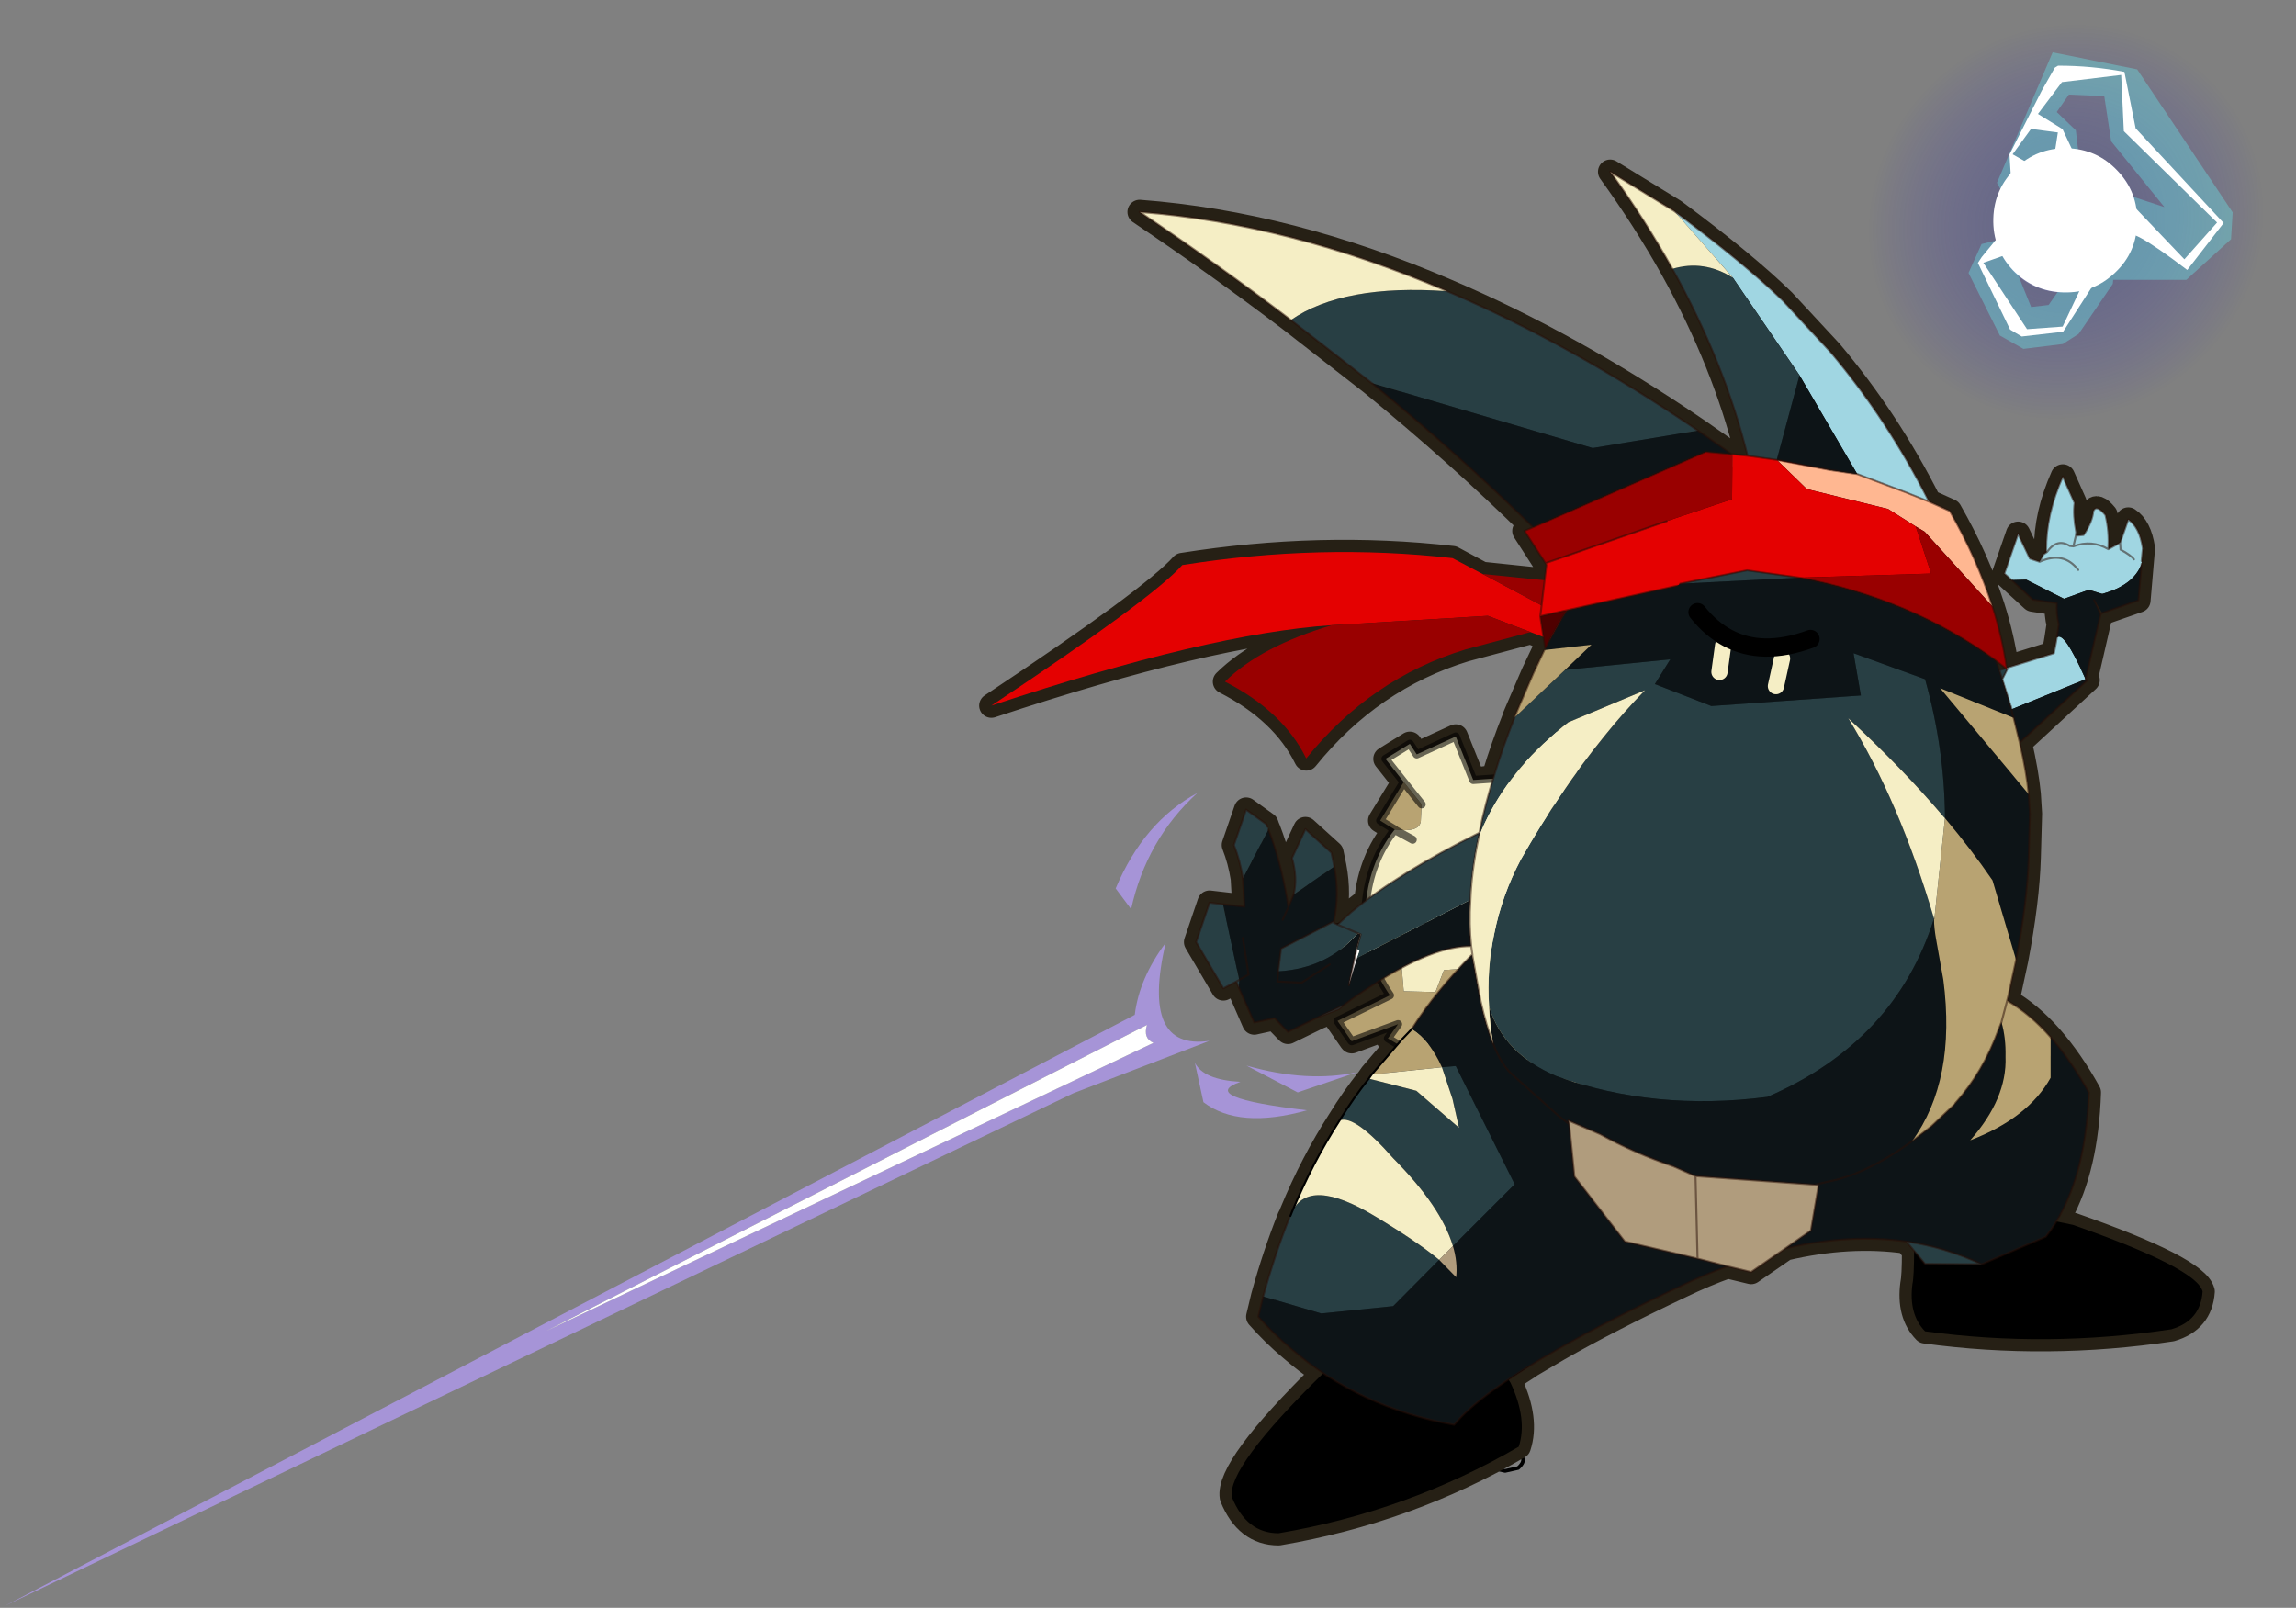 <svg width="317" height="222" xmlns="http://www.w3.org/2000/svg" xmlns:xlink="http://www.w3.org/1999/xlink">
 <rect width="100%" height="100%" fill="#808080" stroke="none"/>
 <defs>
  <g transform="matrix(1,0,0,1,192.55,294) " id="shape0">
   <path id="svg_1" stroke-opacity="0" stroke-linejoin="round" stroke-linecap="round" stroke="#ff00ff" fill="none" d="m187.95,-293.5l0,380l-379.95,0l-0.05,0l0,-380l380,0m-95,294.1l-189.95,0"/>
   <path id="svg_2" stroke-opacity="0" stroke-linejoin="round" stroke-linecap="round" stroke="#ff00ff" fill="none" d="m187.95,-293.5l-190,190l190,190m-380,-380l190,190l-189.95,190"/>
   <path id="svg_3" stroke-width="0.25" stroke-linejoin="round" stroke-linecap="round" stroke="#000000" fill="none" d="m-12.65,-47.1l0.9,0.2l0.35,0.65q0,0.3 -0.35,0.6l-0.9,0.2l-0.9,-0.2l-0.35,-0.6l0.35,-0.65l0.9,-0.2z"/>
  </g>
  <g id="sprite0">
   <use id="svg_4" xlink:href="#shape1" width="279.15" height="195.9"/>
   <use id="svg_5" xlink:href="#shape2" width="29.35" transform="matrix(0.688,0.722,-0.722,0.688,256.492,2.559) " height="32.15"/>
   <use id="svg_6" xlink:href="#shape3" width="17.7" transform="matrix(1,0,0,1,244.7,16.5) " height="17.75"/>
  </g>
  <g id="shape1">
   <path id="svg_7" fill-rule="evenodd" fill="#000000" d="m189.5,69.7l0.2,-1.9l-2.7,-4.2l1.05,-0.45q-9.15,-9 -19.85,-17.75l-9.95,-7.75q-8.8,-6.7 -18.6,-13.3q18.45,1.4 37.85,9.75q15.15,6.45 30.85,17.15l4.15,2.9l0.1,0l1.85,0.2q-2.85,-11.5 -9.25,-23q-3.35,-6 -7.65,-11.95l7.9,4.85q8.7,6.45 13.4,11.05l5.8,6.25q7.05,8.35 12.15,18.45l2.55,1.15q3.35,5.85 5.25,11.75q1.2,3.75 1.75,7.55l5.8,-1.8l0.25,-1.3l0.1,-0.6l0.25,-1.65q-0.3,-1.15 -0.25,-2.6l-2.95,-0.45l-3.5,-3.2l1.7,-4.9l1.45,3.05l1.2,0.4l0.45,-0.9l0.45,-0.3l-0.1,-0.2q-0.05,-4.4 2.05,-9.1l1.45,3.25q-0.2,1.5 0.2,3.6l-0.05,0.45l0.95,-0.1q1.1,-1.65 1.2,-2.95q0.4,-0.85 1.5,0.5q0.5,2.05 0.35,4.2l1.45,-0.8l1,-2.85q1.4,0.9 1.8,3.55l-0.55,6.4l-4.45,1.55l-1,-1.6l0.8,1.75l-1.85,8l0.25,0.1l-8.35,7.7q0.85,3.7 1.1,6.35l0.15,2.4l-0.15,5.35q-0.15,5.35 -1.55,12.65l-0.5,2.3l-0.45,2.1l-0.15,0.6q2.85,1.65 5.35,4.5q2.5,2.85 4.7,6.8q-0.3,9.25 -3.5,15.05l-0.1,0.2l-0.4,0.6l2.05,0.45q15.25,5.35 15.95,8.2q-0.25,3.6 -3.85,4.65q-15.3,2.3 -30.3,0.25q-2.05,-2.1 -1.55,-5.85q0.2,-0.9 0.2,-4l-0.95,-1.2q-7,-1 -14.9,0.85l-4.2,2.9l-2.9,-0.7q-2.8,1 -5.7,2.4q-8.9,4.2 -15.1,7.75l-3.65,2.15l0.05,0l-2.55,1.65l0.25,0.4q2.1,4.5 1,7.85q-13.65,7.95 -29.55,10.65q-3.95,0 -5.75,-4.45q-0.6,-3.65 11.2,-15.25q-2.05,-1.4 -3.9,-3q-2.15,-1.8 -4.05,-3.95l0.6,-2.5q1.4,-5.1 3.25,-9.75l0.1,-0.15l0.2,-0.5q2.5,-6.05 5.85,-11.25q1.65,-2.7 3.6,-5.15l0.35,-0.5l3.2,-3.75l-1.2,-0.7l1.25,-1.75l-5.7,2.1l-0.05,-0.05l-1.7,-2.45l6.45,-3.15l-1.15,-1.9l-0.75,0.5q-1.85,1.15 -3.85,2.65l-0.55,0.45l-2.45,0.95l-3.8,1.85l-1.65,-1.7l-2.5,0.55l-2.2,-5.05l-1.6,0.85l-3.35,-5.7l1.65,-4.85l4.3,0.5l-0.2,-3.5q-0.35,-2.2 -1.1,-4.1l1.5,-4.35l2.5,1.8l0.1,0.3l0.15,0.35q1.5,3.9 2.3,8.55l0.15,1l0.65,-1.55q0.5,-2.05 -0.2,-4.5l1.65,-3.55l3.2,2.9l0.35,1.7q0.65,3.4 -0.05,6.75l-0.05,0.15l0.5,0.25l1.2,-1.1l0.5,-0.45l1.85,-1.45q0.5,-4.95 3.45,-8.65l0.05,-0.05l-1.8,-1.1l2.9,-4.75l-2.25,-2.85l3,-1.85l0.85,1.3l4.8,-2.2l2.15,5.35l2.55,-0.35l0.1,-0.45q1,-3.3 2.4,-6.8l0.05,-0.2l0.75,-1.75l1.55,-3.6l1.35,-2.85l0.1,-0.15l-0.25,-1.45l1.2,0.45l0.85,-1.9l0,-0.1l0.05,0l0.2,-1l0.25,0.1l0.35,-0.8l1.5,-3.3l-4.2,-0.4l4.2,0.4l-1.5,3.3l-0.35,0.8l-0.25,-0.1l-0.2,1l-0.05,0l0,0.1l-0.85,1.9l-1.2,-0.45l-0.35,-2.55l0.15,-1.35l2.5,1.35l-2.5,-1.35l0.4,-3.05m55.55,9.9l0.4,1.15l0.75,-0.25l-1.15,-0.9m-53.25,-6.15l0.4,-0.05l-0.4,0.05"/>
   <path id="svg_8" stroke-width="3" stroke-linejoin="round" stroke-linecap="round" stroke="#262015" fill="none" d="m189.5,69.7l0.2,-1.9l-2.7,-4.2l1.05,-0.45q-9.15,-9 -19.85,-17.75l-9.95,-7.75q-8.8,-6.7 -18.6,-13.3q18.45,1.4 37.85,9.75q15.15,6.45 30.85,17.15l4.15,2.9l0.1,0l1.85,0.2q-2.85,-11.5 -9.25,-23q-3.35,-6 -7.65,-11.95l7.9,4.85q8.7,6.45 13.4,11.05l5.8,6.25q7.05,8.35 12.15,18.45l2.55,1.15q3.35,5.85 5.25,11.75q1.2,3.75 1.75,7.55l5.8,-1.8l0.25,-1.3l0.1,-0.6l0.25,-1.65q-0.3,-1.15 -0.25,-2.6l-2.95,-0.45l-3.5,-3.2l1.7,-4.9l1.45,3.05l1.2,0.4l0.45,-0.9l0.45,-0.3l-0.1,-0.2q-0.05,-4.4 2.05,-9.1l1.45,3.25q-0.2,1.5 0.2,3.6l-0.05,0.45l0.95,-0.1q1.1,-1.65 1.2,-2.95q0.4,-0.85 1.5,0.5q0.5,2.05 0.35,4.2l1.45,-0.8l1,-2.85q1.4,0.9 1.8,3.55l-0.55,6.4l-4.45,1.55l-1,-1.6l0.8,1.75l-1.85,8l0.25,0.1l-8.35,7.7q0.85,3.7 1.1,6.35l0.15,2.4l-0.15,5.35q-0.15,5.35 -1.55,12.65l-0.5,2.3l-0.45,2.1l-0.15,0.6q2.85,1.65 5.35,4.5q2.5,2.85 4.7,6.8q-0.3,9.25 -3.5,15.05l-0.1,0.2l-0.4,0.6l2.05,0.45q15.25,5.35 15.95,8.2q-0.25,3.6 -3.85,4.65q-15.3,2.3 -30.3,0.25q-2.05,-2.1 -1.55,-5.85q0.2,-0.9 0.2,-4l-0.95,-1.2q-7,-1 -14.9,0.85l-4.2,2.9l-2.9,-0.7q-2.8,1 -5.7,2.4q-8.9,4.2 -15.1,7.75l-3.65,2.15l0.05,0l-2.55,1.65l0.25,0.4q2.1,4.5 1,7.85q-13.65,7.95 -29.55,10.65q-3.95,0 -5.75,-4.45q-0.6,-3.65 11.2,-15.25q-2.05,-1.4 -3.9,-3q-2.15,-1.8 -4.05,-3.95l0.6,-2.5q1.4,-5.1 3.25,-9.75l0.1,-0.15l0.2,-0.5q2.5,-6.05 5.85,-11.25q1.65,-2.7 3.6,-5.15l0.35,-0.5l3.2,-3.75l-1.2,-0.7l1.25,-1.75l-5.7,2.1l-0.05,-0.05l-1.7,-2.45l6.45,-3.15l-1.15,-1.9l-0.75,0.5q-1.85,1.15 -3.85,2.65l-0.55,0.45l-2.45,0.95l-3.8,1.85l-1.65,-1.7l-2.5,0.55l-2.2,-5.05l-1.6,0.85l-3.35,-5.7l1.65,-4.85l4.3,0.5l-0.2,-3.5q-0.35,-2.2 -1.1,-4.1l1.5,-4.35l2.5,1.8l0.1,0.3l0.15,0.35q1.5,3.9 2.3,8.55l0.15,1l0.65,-1.55q0.5,-2.05 -0.2,-4.5l1.65,-3.55l3.2,2.9l0.35,1.7q0.65,3.4 -0.05,6.75l-0.05,0.15l0.5,0.25l1.2,-1.1l0.5,-0.45l1.85,-1.45q0.5,-4.95 3.45,-8.65l0.05,-0.05l-1.8,-1.1l2.9,-4.75l-2.25,-2.85l3,-1.85l0.85,1.3l4.8,-2.2l2.15,5.35l2.55,-0.35l0.1,-0.45q1,-3.3 2.4,-6.8l0.05,-0.2l0.75,-1.75l1.55,-3.6l1.35,-2.85l0.1,-0.15l-0.25,-1.45l-1.55,-0.6l-8.05,2.15q-11.6,3.55 -19.55,13.4q-2.85,-5.8 -10,-9.45q4.4,-4.35 13.15,-6.95q-15.1,1 -41.9,9.9q19.8,-13.15 23.5,-17.3q17,-2.7 33.25,-0.85l4.65,2.5l-0.95,-0.55l7.65,0.8l4.2,0.4l-1.5,3.3l-0.35,0.8l-0.25,-0.1l-0.2,1l-0.05,0l0,0.1l-0.85,1.9l-1.2,-0.45l-0.35,-2.55l0.15,-1.35l-6.3,-3.3m62.25,10.15l0.4,1.15l0.75,-0.25l-1.15,-0.9m-55.95,-6.85l2.5,1.35m0.6,-0.7l-0.4,0.05m-2.7,-0.7l0.4,-3.05m-26.2,5.5l19.2,-1.15l5.25,2"/>
   <path id="svg_9" fill-rule="evenodd" fill="#b8a372" d="m203.25,105.7l3.5,-1.05l1.15,4.55l-2.9,0.5l-0.2,4.2l-3.3,-0.3q-0.35,2.2 -1.15,4.2l2.3,0.35l-1.2,4.35l3.25,1.85l-1.55,3.65l-4,-0.7l-3.2,-3.5l-0.5,0.45l-2.75,1.85l3,4.4l-2.6,1.7l-0.1,0l-5.05,-5.15l-0.05,0.8l-0.05,0.5l-0.05,3.25l-3.9,-0.1l0.4,-3.35l-1.35,-0.1l-1.95,-0.3q-2.8,-0.55 -5.1,-1.9l-0.85,3.1l-4.85,-2.9l1.25,-1.75l-5.7,2.1l-0.05,-0.05l-1.7,-2.45l6.45,-3.15q-1.6,-2.3 -2.35,-4.85l-0.1,-0.1l3.55,-3.1l2.45,1.35l0.3,0.15l0.05,0l0.15,0.05l-2.6,3.1l0.25,2.9l3.9,0.1l1.05,-2.7l4.45,-0.35l-0.25,-1.65l4.3,-0.3l0.5,2.3l4.1,-0.95l1.15,1.8l4.1,-1.95l-2.95,-3.35q3,-1.55 5.25,-3.9l1.2,-1.45l0.2,-0.25l0.25,-0.15l2.6,1.35l1.25,-3.1m-32.95,-5.8l-1.05,-0.65l2.9,-4.75l2.2,2.75l-0.1,2.05q-0.15,1.45 -3.2,1.05l-0.75,-0.45m21.95,-7.9l6.4,3.9l-2.85,2.1q-2.15,-1.9 -4.75,-2.9l0.25,-0.8l0.95,-2.3m7.1,17.9l2.35,0.45l0,-0.05l3.3,-0.6l-3.3,0.6l0,0.05l-2.35,-0.45m2.1,12.6l-2.8,-1.6l1.7,-3.1l-1.7,3.1l2.8,1.6"/>
   <path id="svg_10" fill-rule="evenodd" fill="#fff8df" d="m201.1,106.4l2.15,-0.7l-1.25,3.1l-2.6,-1.35l1.7,-1.05"/>
   <path id="svg_11" fill-rule="evenodd" fill="#f5eec5" d="m168.05,115.9l-3.2,0.95l-1.4,-4.35l4,-1l0,-1.3l0.05,-0.85q0.5,-5.15 3.5,-8.95l0.05,0l2.2,1.2l-2.2,-1.2l0,-0.05q3.05,0.4 3.2,-1.05l0.1,-2.05l-2.2,-2.75l-2.25,-2.85l3,-1.85l0.85,1.3l4.8,-2.2l2.15,5.35l5,-0.35l3.05,-6.85l4.8,1.7l-1.3,3.25l-0.95,2.3l-0.3,0.8l0.05,0q2.6,1 4.75,2.9l2,2.1q1.3,1.6 2.15,3.3l1.15,3l-1.7,1.05l-0.25,0.15l-0.2,0.25l-1.2,1.45q-2.25,2.35 -5.25,3.9l2.95,3.35l-4.1,1.95l-1.15,-1.8l-4.1,0.95l-0.5,-2.3l-4.3,0.3l0.25,1.65l-4.45,0.35l-1.05,2.7l-3.9,-0.1l-0.25,-2.9l2.6,-3.1l-0.15,-0.05l-0.05,0l-0.3,-0.15l-2.45,-1.35l-3.55,3.1l0.05,0.1m21.6,-5.35l1.8,1.1l0.8,-4.3l2.45,0.25l-3.05,-6.65l-2.4,2l2.4,-2l3.05,6.65l-2.45,-0.25l-0.8,4.3l-1.8,-1.1m0.15,-12.45l1.25,-3l-1.25,3m0.55,9.1l1.9,0.15l-1.9,-0.15m-4.65,-13.3l0,1.85l0,-1.85m-7.95,18.9l-3.35,1.15l0.3,-6.55l3.4,1.65l-3.4,-1.65l-0.3,6.55l3.35,-1.15"/>
   <path id="svg_12" fill-rule="evenodd" fill="#cebe8a" d="m191.3,94.3l-0.25,0.8l-0.05,0l0.3,-0.8"/>
   <path id="svg_13" fill-rule="evenodd" fill="#ffffff" d="m168.1,115.9l-0.05,0l-0.05,-0.1l0.1,0.1m2.95,-15.55l0,0.05l-0.05,0l0.05,-0.05"/>
   <path id="svg_14" fill-rule="evenodd" fill="#fffdf9" d="m168,115.8l0.05,0.1l-0.05,-0.1"/>
   <path id="svg_15" stroke-opacity="0.58" stroke-linejoin="round" stroke-linecap="round" stroke="#000000" fill="none" d="m203.25,105.7l3.5,-1.05l1.15,4.55l-2.9,0.5l-0.2,4.2l-3.3,-0.3q-0.35,2.2 -1.15,4.2l2.3,0.35l-1.2,4.35l3.25,1.85l-1.55,3.65l-4,-0.7l-3.2,-3.5l-0.5,0.45l-2.75,1.85l3,4.4l-2.6,1.7l-0.1,0l-5.05,-5.15l-0.05,0.8m-0.05,0.5l-0.05,3.25l-3.9,-0.1l0.4,-3.35l-1.35,-0.1l-1.95,-0.3q-2.8,-0.55 -5.1,-1.9l-0.85,3.1l-4.85,-2.9l1.25,-1.75l-5.7,2.1l-0.05,-0.05l-1.7,-2.45l6.45,-3.15q-1.6,-2.3 -2.35,-4.85l-0.05,0l-3.2,0.95l-1.4,-4.35l4,-1l0,-1.3l0.05,-0.85q0.5,-5.15 3.5,-8.95l-0.7,-0.5l-1.05,-0.65l2.9,-4.75l-2.25,-2.85l3,-1.85l0.85,1.3l4.8,-2.2l2.15,5.35l5,-0.35l3.05,-6.85l4.8,1.7l-1.3,3.25l6.4,3.9l-2.85,2.1l2,2.1q1.3,1.6 2.15,3.3l1.15,3l2.15,-0.7m-3.85,1.75l-0.25,0.15m5.85,2.1l-3.3,0.6l0,0.05l-2.35,-0.45m-7.1,-17.9l-0.95,2.3l-0.25,0.8l-1.25,3m-0.55,4.85l2.4,-2l3.05,6.65l-2.45,-0.25l-0.8,4.3l-1.8,-1.1m9.75,-3.1l1.7,-1.05m-15.4,-10.65l0,-1.85m6.55,13.45l-1.9,-0.15m-19.3,-6.8l2.2,1.2m-2.2,-1.2l-0.05,0l0.05,-0.05l-0.75,-0.45m1.85,-5.4l2.2,2.75m3.75,11.8l-3.4,-1.65l-0.3,6.55l3.35,-1.15m22.6,5l-1.7,3.1l2.8,1.6"/>
   <path id="svg_16" fill-rule="evenodd" fill="#000000" d="m234.75,151.2l0,-3.45l18.2,0q-0.3,0.55 -1.1,0.7l2.65,0.55q15.25,5.35 15.95,8.2q-0.25,3.6 -3.85,4.65q-15.3,2.3 -30.3,0.25q-2.05,-2.1 -1.55,-5.85q0.2,-0.9 0.2,-4.25l0,-0.8l-0.2,0m-72.5,16.05l-1.2,-0.85l26.55,0l-2.55,1.65l0.25,0.4q2.1,4.5 1,7.85q-13.65,7.95 -29.55,10.65q-3.95,0 -5.75,-4.45q-0.6,-3.65 11.25,-15.25"/>
   <path id="svg_17" fill-rule="evenodd" fill="#e40101" d="m191.6,74.1l-0.2,1l-0.05,0l0,0.1l-0.85,1.9l-2.75,-1.05l-5.25,-2l-19.2,1.15q-15.1,1 -41.9,9.9q19.8,-13.15 23.5,-17.3q17,-2.7 33.25,-0.85l3.7,1.95l9.75,5.2"/>
   <path id="svg_18" fill-rule="evenodd" fill="#990000" d="m181.85,68.9l11.85,1.2l-1.85,4.1l-0.25,-0.1l-9.75,-5.2m5.9,7.15l-8.05,2.15q-11.6,3.55 -19.55,13.4q-2.85,-5.8 -10,-9.45q4.4,-4.35 13.15,-6.95l19.2,-1.15l5.25,2"/>
   <path id="svg_19" fill-rule="evenodd" fill="#a0d6e2" d="m250.85,66.5l0.45,-0.3l-0.1,-0.2q-0.05,-4.4 2.05,-9.1l1.45,3.25q-0.2,1.5 0.2,3.6l-0.05,0.45l0.95,-0.1q1.1,-1.65 1.2,-2.95q0.4,-0.85 1.5,0.5q0.5,2.05 0.35,4.2l1.45,-0.8l1,-2.85q1.4,0.9 1.8,3.55l-0.15,1.55l0,0.35q-1,2.65 -4.85,3.7l-1.65,-0.5l-3.05,1.1l-4.65,-2.35l-1.8,0.05l-0.9,-0.8l1.7,-4.9l1.45,3.05l1.2,0.4l0.45,-0.9m4.3,1.9q-1.8,-2.35 -4.75,-1q2.95,-1.35 4.75,1m-49.7,-44.15q8.7,6.45 13.4,11.05l5.8,6.25q7.05,8.35 12.15,18.45l-3,-1.2l-5.85,-2.2l-7.1,-12.15l-8.2,-12l-7.2,-8.2m40.9,56.2l5.8,-1.8l0.25,-1.3l0.1,-0.6q0.85,-1 3.55,5.1l-9.1,3.7l-0.1,-0.4l-0.05,-0.1l-1,-3.2l0.6,-1.2l-0.05,-0.2m13.95,-15.4l0.05,0.85q1.3,0.7 1.65,1.2q-0.35,-0.5 -1.65,-1.2l-0.05,-0.85m-5.75,0.45l-0.45,-0.05q-1.55,-1 -2.8,0.75q1.25,-1.75 2.8,-0.75l0.45,0.05l0.3,-1.3l-0.3,1.3q2.25,-0.85 4.3,0.35q-2.05,-1.2 -4.3,-0.35"/>
   <path id="svg_20" fill-rule="evenodd" fill="#ffb791" d="m236.8,60l2.55,1.15q3.35,5.85 5.25,11.75l-8.35,-9.2l-1.1,-0.65l-3.4,-2.15l-10,-2.45l-3.65,-3.55l6.5,1.2l3.35,0.5l5.85,2.2l3,1.2"/>
   <path id="svg_21" fill-rule="evenodd" fill="#990000" d="m189.7,67.8l-0.1,-0.2l-2.6,-4l1.05,-0.45l21.25,-9.3l3.2,0.3l0.1,0l-0.05,5.55l-8.05,2.7l-14.85,5.15l0.05,0.25m54.9,5.1q1.2,3.75 1.75,7.55l0.05,0.2l-0.2,-0.15l-1.15,-0.9q-10.5,-7.65 -24.25,-10.25l16.25,-0.5l-1.9,-5.8l1.1,0.65l8.35,9.2m-55,-5.3l0.05,-0.05l-0.05,0.05"/>
   <path id="svg_22" fill-rule="evenodd" fill="#0d1417" d="m262.95,67.65l-0.4,4.5l-4.45,1.55l-1,-1.6l0.8,1.75l-1.85,8l0.25,0.1l-8.35,7.7l-0.75,-3.05l-9.05,-3.65l10.9,13.05l0.15,2.4l-0.15,5.35q-0.15,5.35 -1.55,12.65l-2.9,-9.8q-2.6,-3.8 -5.85,-7.65q-0.05,-8.55 -2.45,-17.1l-8.8,-3.2l0.9,5.2l-18.4,1.3l-6.95,-2.7l1.9,-3.05l-12.95,1.3l3.25,-3.1l-5.7,0.65l0,-0.15q1.25,-2.5 2.65,-4.7l0.3,-0.1l13.3,-2.95l0.35,-0.25l14.65,-0.75q13.75,2.6 24.25,10.25l0.4,1.15l0.35,1.1l1,3.2l0.05,0.1l0.1,0.4l9.1,-3.7q-2.7,-6.1 -3.55,-5.1l0.25,-1.65q-0.3,-1.15 -0.25,-2.6l-2.95,-0.45l-2.6,-2.4l1.8,-0.05l4.65,2.35l3.05,-1.1l1.65,0.5q3.85,-1.05 4.85,-3.7m-11.2,58.25q2.5,2.85 4.7,6.8q-0.4,11.55 -5.3,17.75l-7.9,3.4q-4.45,-2.1 -9.25,-2.8q-7,-1 -14.9,0.85l3.15,-2.2l0.95,-5.6l0,-0.15l-0.55,0.1l-14.6,-1.05l-2.7,-1.2q-4.85,-1.65 -9,-3.95l-3.95,-1.7l0.1,0.45l-1.35,-1.05l-5.7,-5.1q-1.3,-1.15 -2.3,-3.75q1,2.6 2.3,3.75l5.7,5.1l1.35,1.05l0.65,6.45l6.2,8l8.95,2.1l3.7,0.95q-2.8,1 -5.7,2.4q-8.9,4.2 -15.1,7.75q-9.7,5.5 -12.85,9.35q-11.65,-2.1 -20.05,-9.35q-2.15,-1.8 -4.05,-3.95l0.6,-2.5l7.15,2.1l8.85,-0.9l5.65,-5.7l2.1,2.15q0.2,-1.85 -0.4,-3.85l7.6,-7.6l-7.25,-14.55l-1.7,0.15q-1.5,-3.3 -3.65,-4.65l-0.05,-0.05l0,-0.05l0.15,-0.2q2.7,-4.25 7.2,-8.85l0.1,0.1l1,5.55q0.7,3.1 1.55,5.25q-0.4,-2.35 -0.5,-4.55q1.8,5.8 8.3,8.55q12.05,4.35 25.95,2.55q15.75,-6.8 20.5,-21.95l0,0.05q0,1.15 0.3,2.75l0.85,4.75q1.6,12.35 -3.85,19.85l2.4,-1.85l2.75,-2.6l0.15,-0.2q3.45,-3.85 5.35,-9.1l0.35,-0.9q0.55,1.9 0.5,4.25q0.2,5.15 -4.35,10.3q7.15,-2.75 9.9,-7.7l0,-5m-71.3,-11.2q-4.65,-0.05 -11.9,4.65q-1.85,1.15 -3.85,2.65l-3,1.4l-3.8,1.85l-1.65,-1.7l-2.5,0.55l-1.9,-4.3l0.05,-0.95l-2,-9.3l2.65,0.3l-0.2,-3.5l3.15,-6q1.5,3.9 2.3,8.55l0.15,1l0.65,-1.55l5,-3.45q0.65,3.4 -0.05,6.75l-6.5,3.35l-0.35,2.8q6.05,-0.35 9.8,-4.7l0.35,0.15l-0.5,1.8l-0.95,4.45l1,-3.35l13.95,-7.15q-0.2,3 0.1,5.7m7.6,-51.55q-9.15,-9 -19.85,-17.75l27.2,8l12.95,-2.15l4.15,2.9l-3.2,-0.3l-21.25,9.3m36.55,-7.05l-6.55,-1.25l2.8,-10.4l7.1,12.15l-3.35,-0.5m22.25,29.05l0.2,1l0.15,0.45l-0.15,-0.45l-0.2,-1m-35.85,-4.2l0.45,-3.25l-0.45,3.25m-2.7,-7.35q3.4,4.25 8.3,4.35q2.6,0.05 5.6,-1.05q-3,1.1 -5.6,1.05q-4.9,-0.1 -8.3,-4.35m-45.25,43.35l-3.4,2.2l-0.05,0.05l-3,-0.15l0.1,-1.25l-0.1,1.25l3,0.15l0.05,-0.05l3.4,-2.2m-5.8,-5.5l0.65,-1.45l0.05,-0.1l-0.05,0.1l-0.65,1.45m77.45,27.25q-5.75,4.15 -10.45,5l-1.05,0.25l1.05,-0.25q4.7,-0.85 10.45,-5m-16.75,-56l0.75,-3.4l-0.75,3.4m-65.6,31l0.7,4.5l-1.15,0.65l1.15,-0.65l-0.7,-4.5"/>
   <path id="svg_23" fill-rule="evenodd" fill="#283f44" d="m243.25,153.85l-6.95,-0.05l-2.3,-2.75q4.8,0.7 9.25,2.8m-88.4,3.95q1.4,-5.1 3.25,-9.75l0.1,-0.15l0.2,-0.5q2.1,-4.35 10.15,0.5q5.25,3.15 7.95,5.4l-5.65,5.7l-8.85,0.9l-7.15,-2.1m9.4,-21.65q1.65,-2.7 3.6,-5.15l5.85,1.5l5.25,4.55l-0.8,-3.55l-1.3,-3.9l1.7,-0.15l7.25,14.55l-7.6,7.6q-1.45,-4.85 -7.35,-10.8q-4.75,-5.4 -6.6,-4.65m8.8,-11.15l0.1,-0.1l0.05,0.05l-0.15,0.05m7.45,-9.2l0.1,-0.05l0,0.15l-0.1,-0.1m-15.8,6.2l-0.55,0.45l-2.45,0.95l3,-1.4m-12.85,-2.2l-0.3,-0.75l-1.6,0.85l-3.35,-5.7l1.65,-4.85l1.65,0.2l2,9.3l-0.05,0.95m0.5,-13.45q-0.35,-2.2 -1.1,-4.1l1.5,-4.35l2.5,1.8l0.1,0.3l0.15,0.35l-3.15,6m6.25,2q0.5,-2.05 -0.2,-4.5l1.65,-3.55l3.2,2.9l0.35,1.7l-5,3.45m4.95,3.3l-0.05,0.15l0.5,0.25l1.2,-1.1l0.5,-0.45q5.8,-4.8 15.75,-9.75q0.7,-3.5 1.9,-7.3q1,-3.3 2.4,-6.8l0.05,-0.2l0.05,0.05l6.15,-5.8l12.95,-1.3l-1.9,3.05l6.95,2.7l18.4,-1.3l-0.9,-5.2l8.8,3.2q2.4,8.55 2.45,17.1l-0.15,-0.15q-5.1,-6 -11.75,-12.15q6.3,10.25 10.55,24.65q-4.75,15.15 -20.5,21.95q-13.9,1.8 -25.95,-2.55q-6.5,-2.75 -8.3,-8.55q-0.3,-4.7 0.65,-9.05q0.95,-4.7 3.25,-9.05q4.8,-8.45 10.25,-15.15q2.45,-3.05 5.05,-5.7l-9.45,3.95q-0.8,0.6 -1.45,1.2l-0.9,0.8q-6.05,5.4 -8.7,12.2l0.1,-0.6l-0.1,0.6q-0.85,4 -1,7.65l-13.95,7.15l0.3,-0.95l-0.35,-0.15l0.5,-1.8l-0.35,-0.15q-3.75,4.35 -9.8,4.7l0.35,-2.8l6.5,-3.35m25.9,-33.4l0.1,-0.15l0,0.15l-0.1,0m-21.25,-32.85l-9.95,-7.75q6.45,-4.45 19.25,-3.55q15.15,6.45 30.85,17.15l-12.95,2.15l-27.2,-8m46.25,8.95q-2.85,-11.5 -9.25,-23q3.9,-1.15 7.45,1.1l8.2,12l-2.8,10.4l-3.6,-0.5m31,26.4l0.75,-0.25l0.2,0.15l-0.6,1.2l-0.35,-1.1m-39.3,-10.65l8.25,-1.65l6.4,0.9l-14.65,0.75m-54.25,48.75l-0.35,0.2l0.35,-0.2m12.1,-6.8l2.5,1.05l-2.5,-1.05m58.65,32l0.55,-0.1l0,0.15l-0.55,-0.05"/>
   <path id="svg_24" fill-rule="evenodd" fill="#e40101" d="m188.95,74.1l0.75,-6.3l-0.05,-0.25l14.85,-5.15l8.05,-2.7l0.05,-5.55l1.85,0.2l3.6,0.5l6.55,1.25l-6.5,-1.2l3.65,3.55l10,2.45l3.4,2.15l1.9,5.8l-16.25,0.5l-6.4,-0.9l-8.25,1.65l-0.35,0.25l-13.3,2.95l-0.7,0.15l-2.85,0.65"/>
   <path id="svg_25" fill-rule="evenodd" fill="#b8a372" d="m247.95,89.65q0.85,3.7 1.1,6.35l-10.9,-13.05l9.05,3.65l0.75,3.05m-0.45,26.75l-0.5,2.3l-0.45,2.1l-0.15,0.6q2.85,1.65 5.35,4.5l0,5q-2.75,4.95 -9.9,7.7q4.55,-5.15 4.35,-10.3q0.05,-2.35 -0.5,-4.25l-0.35,0.9q-1.9,5.25 -5.35,9.1l-0.15,0.2l-2.75,2.6l-2.4,1.85q5.45,-7.5 3.85,-19.85l-0.85,-4.75q-0.3,-1.6 -0.3,-2.75l0.05,0l0,-0.05l1.3,-12.35q3.25,3.85 5.85,7.65l2.9,9.8m-79.3,14.1l3.7,-4.3l1.15,-1.2l0.15,-0.05q2.15,1.35 3.65,4.65l-8.65,0.9m17.6,-44.05l0.75,-1.75l1.55,-3.6l1.35,-2.85l0.1,0l5.7,-0.65l-3.25,3.1l-6.15,5.8l-0.05,-0.05m60.6,34.95l-0.7,2.65l0.7,-2.65"/>
   <path id="svg_26" fill-rule="evenodd" fill="#b09c7d" d="m219.1,151.9l-4.2,2.9l-2.9,-0.7l-3.7,-0.95l-8.95,-2.1l-6.2,-8l-0.65,-6.45l-0.1,-0.45l3.95,1.7q4.15,2.3 9,3.95l2.7,1.2l14.6,1.05l0.55,0.05l-0.95,5.6l-3.15,2.2m18.35,-40.6l0,0.05l-0.05,0l0,-0.05l0.05,-0.1l0,0.1m-59.25,40.3q0.6,2 0.4,3.85l-2.1,-2.15l1.7,-1.7m29.85,-8.6l0.25,10.15l-0.25,-10.15"/>
   <path id="svg_27" fill-rule="evenodd" fill="#f5eec5" d="m158.4,147.4q2.5,-6.05 5.85,-11.25q1.85,-0.75 6.6,4.65q5.9,5.95 7.35,10.8l-1.7,1.7q-2.7,-2.25 -7.95,-5.4q-8.05,-4.85 -10.15,-0.5m9.45,-16.4l0.35,-0.5l8.65,-0.9l1.3,3.9l0.8,3.55l-5.25,-4.55l-5.85,-1.5m12.75,-15.25l-0.15,-1.05q-0.3,-2.7 -0.1,-5.7q0.15,-3.65 1,-7.65q2.65,-6.8 8.7,-12.2l0.9,-0.8q0.65,-0.6 1.45,-1.2l9.45,-3.95q-2.6,2.65 -5.05,5.7q-5.45,6.7 -10.25,15.15q-2.3,4.35 -3.25,9.05q-0.95,4.35 -0.65,9.05q0.1,2.2 0.5,4.55q-0.85,-2.15 -1.55,-5.25l-1,-5.55l0,-0.15m-22.35,-78.1q-8.8,-6.7 -18.6,-13.3q18.45,1.4 37.85,9.75q-12.8,-0.9 -19.25,3.55m46.95,-6.3q-3.35,-6 -7.65,-11.95l7.9,4.85l7.2,8.2q-3.55,-2.25 -7.45,-1.1m33.55,67.6l-1.3,12.35l0,-0.1l-0.05,0.1q-4.25,-14.4 -10.55,-24.65q6.65,6.15 11.75,12.15l0.15,0.15"/>
   <path id="svg_28" fill-rule="evenodd" fill="#4f0000" d="m189.55,78.1l-0.6,-4l2.85,-0.65l0.4,-0.05q-1.4,2.2 -2.65,4.7"/>
   <path id="svg_29" fill-rule="evenodd" fill="#ffffff" d="m166.35,115.05l0.35,0.15l-0.3,0.95l-1,3.35l0.95,-4.45"/>
   <path id="svg_30" stroke-width="0.25" stroke-opacity="0.502" stroke-linejoin="round" stroke-linecap="round" stroke="#280f06" fill="none" d="m250.85,66.5l0.45,-0.3l-0.1,-0.2l-0.35,0.5l-0.45,0.9q2.95,-1.35 4.75,1m-8.2,1.25l-0.9,-0.8l1.7,-4.9l1.45,3.05l1.2,0.4m0.8,-1.4q-0.05,-4.4 2.05,-9.1l1.45,3.25q-0.2,1.5 0.2,3.6l-0.05,0.45l0.95,-0.1q1.1,-1.65 1.2,-2.95q0.4,-0.85 1.5,0.5q0.5,2.05 0.35,4.2l1.45,-0.8l1,-2.85q1.4,0.9 1.8,3.55l-0.15,1.55m0,0.35l-0.4,4.5l-4.45,1.55l-0.2,0.15l-1.85,8l0.25,0.1l-8.35,7.7q0.85,3.7 1.1,6.35l0.15,2.4l-0.15,5.35q-0.15,5.35 -1.55,12.65l-0.5,2.3l-0.45,2.1l-0.15,0.6q2.85,1.65 5.35,4.5q2.5,2.85 4.7,6.8q-0.4,11.55 -5.3,17.75l-7.9,3.4l-6.95,-0.05l-2.3,-2.75q-7,-1 -14.9,0.85l-4.2,2.9l-2.9,-0.7q-2.8,1 -5.7,2.4q-8.9,4.2 -15.1,7.75q-9.7,5.5 -12.85,9.35q-11.65,-2.1 -20.05,-9.35q-2.15,-1.8 -4.05,-3.95l0.6,-2.5q1.4,-5.1 3.25,-9.75m15.2,-23.4q2.7,-4.25 7.2,-8.85l0.1,-0.05l-0.15,-1.05q-4.65,-0.05 -11.9,4.65q-1.85,1.15 -3.85,2.65l-0.55,0.45l-2.45,0.95l-3.8,1.85l-1.65,-1.7l-2.5,0.55l-1.9,-4.3l-0.3,-0.75l-1.6,0.85l-3.35,-5.7l1.65,-4.85l1.65,0.2l2.65,0.3l-0.2,-3.5q-0.35,-2.2 -1.1,-4.1l1.5,-4.35l2.5,1.8l0.1,0.3m0.15,0.35q1.5,3.9 2.3,8.55l0.15,1l0.65,-1.55q0.5,-2.05 -0.2,-4.5l1.65,-3.55l3.2,2.9l0.35,1.7q0.65,3.4 -0.05,6.75l-0.05,0.15l0.5,0.25l1.2,-1.1l0.5,-0.45q5.8,-4.8 15.75,-9.75q0.7,-3.5 1.9,-7.3q1,-3.3 2.4,-6.8l0.05,-0.2l0.75,-1.75l1.55,-3.6l1.35,-2.85l0.1,-0.15l-0.6,-4l0.75,-6.3l-0.1,-0.2l-2.6,-4l1.05,-0.45q-9.15,-9 -19.85,-17.75l-9.95,-7.75q-8.8,-6.7 -18.6,-13.3q18.45,1.4 37.85,9.75q15.15,6.45 30.85,17.15l4.15,2.9l0.1,0l1.85,0.2q-2.85,-11.5 -9.25,-23q-3.35,-6 -7.65,-11.95l7.9,4.85q8.7,6.45 13.4,11.05l5.8,6.25q7.05,8.35 12.15,18.45l2.55,1.15q3.35,5.85 5.25,11.75q1.2,3.75 1.75,7.55l5.8,-1.8l0.25,-1.3l0.1,-0.6l0.25,-1.65q-0.3,-1.15 -0.25,-2.6l-2.95,-0.45l-2.6,-2.4m-19,-13.05l5.85,2.2l3,1.2m9.4,20.5l-1.15,-0.9l0.4,1.15l0.75,-0.25l0.2,0.15l-0.05,-0.2m-21.75,-24.35l-6.55,-1.25l-3.6,-0.5m40.4,9.85l-0.3,1.3q2.25,-0.85 4.3,0.35m-7.55,0.35q1.25,-1.75 2.8,-0.75l0.45,0.05m7.45,1.6q-0.35,-0.5 -1.65,-1.2l-0.05,-0.85m-2.4,8.8l-0.8,-1.75m-11.3,9.75l1,3.2l0.05,0.1l0.1,0.4m0.25,1.05l-0.15,-0.45l-0.2,-1m1.1,4.5l-0.75,-3.05m-12.5,52.1l2.4,-1.85l2.75,-2.6m0.15,-0.2q3.45,-3.85 5.35,-9.1l0.35,-0.9l0.7,-2.65m-12.4,29.65q4.8,0.7 9.25,2.8m2.55,-72l-0.35,-1.1m0.95,-0.1l-0.6,1.2m-56.15,-14.3l-0.05,0.05m2.2,5.85l-2.85,0.65m2.85,-0.65l0.7,-0.15l13.3,-2.95m0.35,-0.25l8.25,-1.65l6.4,0.9q13.75,2.6 24.25,10.25m-55.5,-1.5q1.25,-2.5 2.65,-4.7m20.3,-19.25l-3.2,-0.3l-21.25,9.3m16.45,-0.75l-14.85,5.15m38.3,-10.95l-3.35,-0.5m-73.05,62.95l0.35,-0.2l1.15,-0.65l-0.7,-4.5m29.1,-12.95l-0.1,0.6q-0.85,4 -1,7.65q-0.2,3 0.1,5.7m-13.95,-1.6l-2.5,-1.05m2.35,3l0.5,-1.8l-0.35,-0.15m-9.8,4.7l-0.1,1.25l3,0.15l0.05,-0.05l3.4,-2.2m3.3,-1.9l-0.95,4.45m-7.45,-9.6l-0.05,0.1l-0.65,1.45m6.3,0.2l-6.5,3.35l-0.35,2.8m5,5.6l3,-1.4m15.9,-6.1l0,-0.15m0,0.15l1,5.55q0.7,3.1 1.55,5.25q1,2.6 2.3,3.75l5.7,5.1l1.35,1.05l-0.1,-0.45l3.95,1.7q4.15,2.3 9,3.95l2.7,1.2l14.6,1.05l0.55,-0.1l1.05,-0.25q4.7,-0.85 10.45,-5m-11.5,5.4l-0.95,5.6l-3.15,2.2m4.1,-7.8l-0.55,-0.05m-10.65,10.05l-3.7,-0.95l-8.95,-2.1l-6.2,-8l-0.65,-6.45m15.8,16.55l-0.25,-10.15"/>
   <path id="svg_31" stroke-width="2" stroke-linejoin="round" stroke-linecap="round" stroke="#f5eec5" fill="none" d="m211.45,77.7l-0.45,3.25m7.7,-1.65l-0.75,3.4"/>
   <path id="svg_32" stroke-width="2.25" stroke-linejoin="round" stroke-linecap="round" stroke="#000000" fill="none" d="m222.2,76.9q-3,1.1 -5.6,1.05q-4.9,-0.1 -8.3,-4.35"/>
   <path id="svg_33" stroke-width="0.25" stroke-linejoin="round" stroke-linecap="round" stroke="#000000" fill="none" d="m158.2,147.9l0.2,-0.5q2.5,-6.05 5.85,-11.25q1.65,-2.7 3.6,-5.15l0.35,-0.5l3.7,-4.3l1.15,-1.2l0.1,-0.1l0,-0.05"/>
   <path id="svg_34" fill-rule="evenodd" fill-opacity="0.682" fill="#b89dff" d="m136.7,107.6q3.45,-8.2 10.05,-11.75q-6.25,5.7 -8.15,14.3l-1.9,-2.55m6.15,6.7q-3.1,13.3 5.4,12.05l-16.75,6.45l-131.5,63.1l139.05,-72.75q0.55,-4.5 3.8,-8.85m9.2,17.1q-5.4,1.9 8.2,3.5q-8.4,2.35 -12.75,-1l-1.05,-4.85q1.05,2.1 5.6,2.35m-10.7,-4.8q-1.3,-0.55 -0.8,-2.2l-73.9,37.65l74.7,-35.45m17.75,6.1l-6.3,-3.3q7.55,2.15 13.65,0.8l-7.35,2.5"/>
   <path id="svg_35" fill-rule="evenodd" fill="#ffffff" d="m141.35,126.6l-74.7,35.45l73.9,-37.65q-0.5,1.65 0.8,2.2"/>
   <path id="svg_36" fill-rule="evenodd" fill="url(#gradient0)" d="m228.15,25.45q0.5,-10.4 8.35,-17.85q7.85,-7.5 18.35,-7.6q10.45,0.15 17.6,7.65q7.15,7.45 6.65,17.85q-0.5,10.6 -8.3,18.1q-7.9,7.45 -18.35,7.3q-10.55,0.1 -17.65,-7.35q-7.15,-7.5 -6.65,-18.1"/>
   <path id="svg_37" fill-rule="evenodd" fill-opacity="0.314" fill="#66ffff" d="m268.45,32.7l-9,0l-0.05,0.5l-4.2,6.15l-1.95,1.25l-4.85,0.6l-2.9,-1.65l-3.85,-7.7l1.6,-3.55l3.6,-0.9l2.3,0.95l-1.3,4l1.5,3.7l2.15,-0.25l3.8,-5.45l3.3,0.4l0.2,-4.3l-0.3,-3.45l3.45,-0.5l3.8,1.25l-6.55,-8.1l-0.85,-5.55l-4.35,-0.2l-1.5,2.15l2.35,2.25l0.55,4.7l-3,2.6l-1.95,-2l-0.85,-0.1l-0.55,1.3l-3.35,1l-0.55,-1.05l6.85,-16.05l10.4,2.1l11.75,17.6l-0.2,3.3l-5.5,5"/>
  </g>
  <g transform="matrix(1,0,0,1,14.6,16.05) " id="shape2">
   <path id="svg_38" fill-rule="evenodd" fill="#ffffff" d="m3.35,-2.9l-0.4,-0.65l1.2,-1.9l9.4,0l-0.5,-6.05l-16.1,0.55l-5.25,-4.55l-4.4,5.9l0.8,4.85l3.45,-0.9l4.65,1.55l-0.6,3.15l-1.15,-0.1l-3,-3.9l-2.6,2.1l0.7,3.8l2.5,-0.75l0.35,3.65l-3.1,-2.6l-2.95,-8.3l-0.95,-3.15l0.1,-0.45q2.85,-3 6.2,-5.4l6,3.8l15.95,0.2l1.1,7.25q-9.65,1.55 -7.95,2.6q1.65,1 0.6,1.65q-1.05,0.6 -1.15,-0.15l-2.9,-2.2m4.45,6.6l1.9,7.85l-3.1,4.1l-1.6,0.45l-8.7,-2.8l-0.2,-0.85l-0.4,-3.3l2.6,0.2l-1.55,3.45l9.65,1.75l2.8,-3.4l-3,-7.75l1.6,0.3"/>
  </g>
  <g transform="matrix(1,0,0,1,-244.7,-16.5) " id="shape3">
   <path id="svg_39" fill-rule="evenodd" fill="#ffffff" d="m244.7,25.15q0.1,-3.65 2.75,-6.2q2.65,-2.5 6.3,-2.45q3.7,0.1 6.2,2.75q2.55,2.65 2.45,6.35q-0.05,3.7 -2.7,6.2q-2.65,2.55 -6.35,2.45q-3.7,-0.1 -6.25,-2.75q-2.5,-2.65 -2.4,-6.35"/>
  </g>
  <g id="sprite1">
   <use id="svg_40" xlink:href="#shape4" width="102.95" height="45"/>
  </g>
  <g id="shape4">
   <path id="svg_41" fill-rule="evenodd" fill-opacity="0" fill="#ff00ff" d="m0,0l102.95,0l0,45l-102.95,0l0,-45"/>
  </g>
  <radialGradient spreadMethod="pad" r="819.2" id="gradient0" gradientUnits="userSpaceOnUse" gradientTransform="matrix(0.02, 0.021, -0.022, 0.021, 253.65, 25.55)" cy="0" cx="0">
   <stop stop-color="#ffffff" offset="0"/>
   <stop stop-color="#ffffff" offset="0.345"/>
   <stop stop-opacity="0.263" stop-color="#292b9e" offset="0.361"/>
   <stop stop-opacity="0" stop-color="#0b00df" offset="1"/>
  </radialGradient>
 </defs>
 <g>
  <title>background</title>
  <rect fill="none" id="canvas_background" height="224" width="319" y="-1" x="-1"/>
 </g>
 <g>
  <title>Layer 1</title>
  <g id="svg_42" transform="matrix(2,0,0,2,0,0) ">
   <use x="116.55" y="147" id="svg_43" xlink:href="#shape0" width="381" transform="matrix(1,0,0,1,-192.55,-294) " height="381"/>
   <use x="207.717" y="261.985" id="svg_44" xlink:href="#sprite0" width="279.15" transform="matrix(0.561,0,0,0.561,-116.2,-146) " height="195.9"/>
   <use x="-41.777" y="-88.584" xlink:href="#sprite1" width="102.95" transform="matrix(1.807,0,0,1.654,96,160.1) " id="_mcMask" height="45"/>
  </g>
 </g>
</svg>